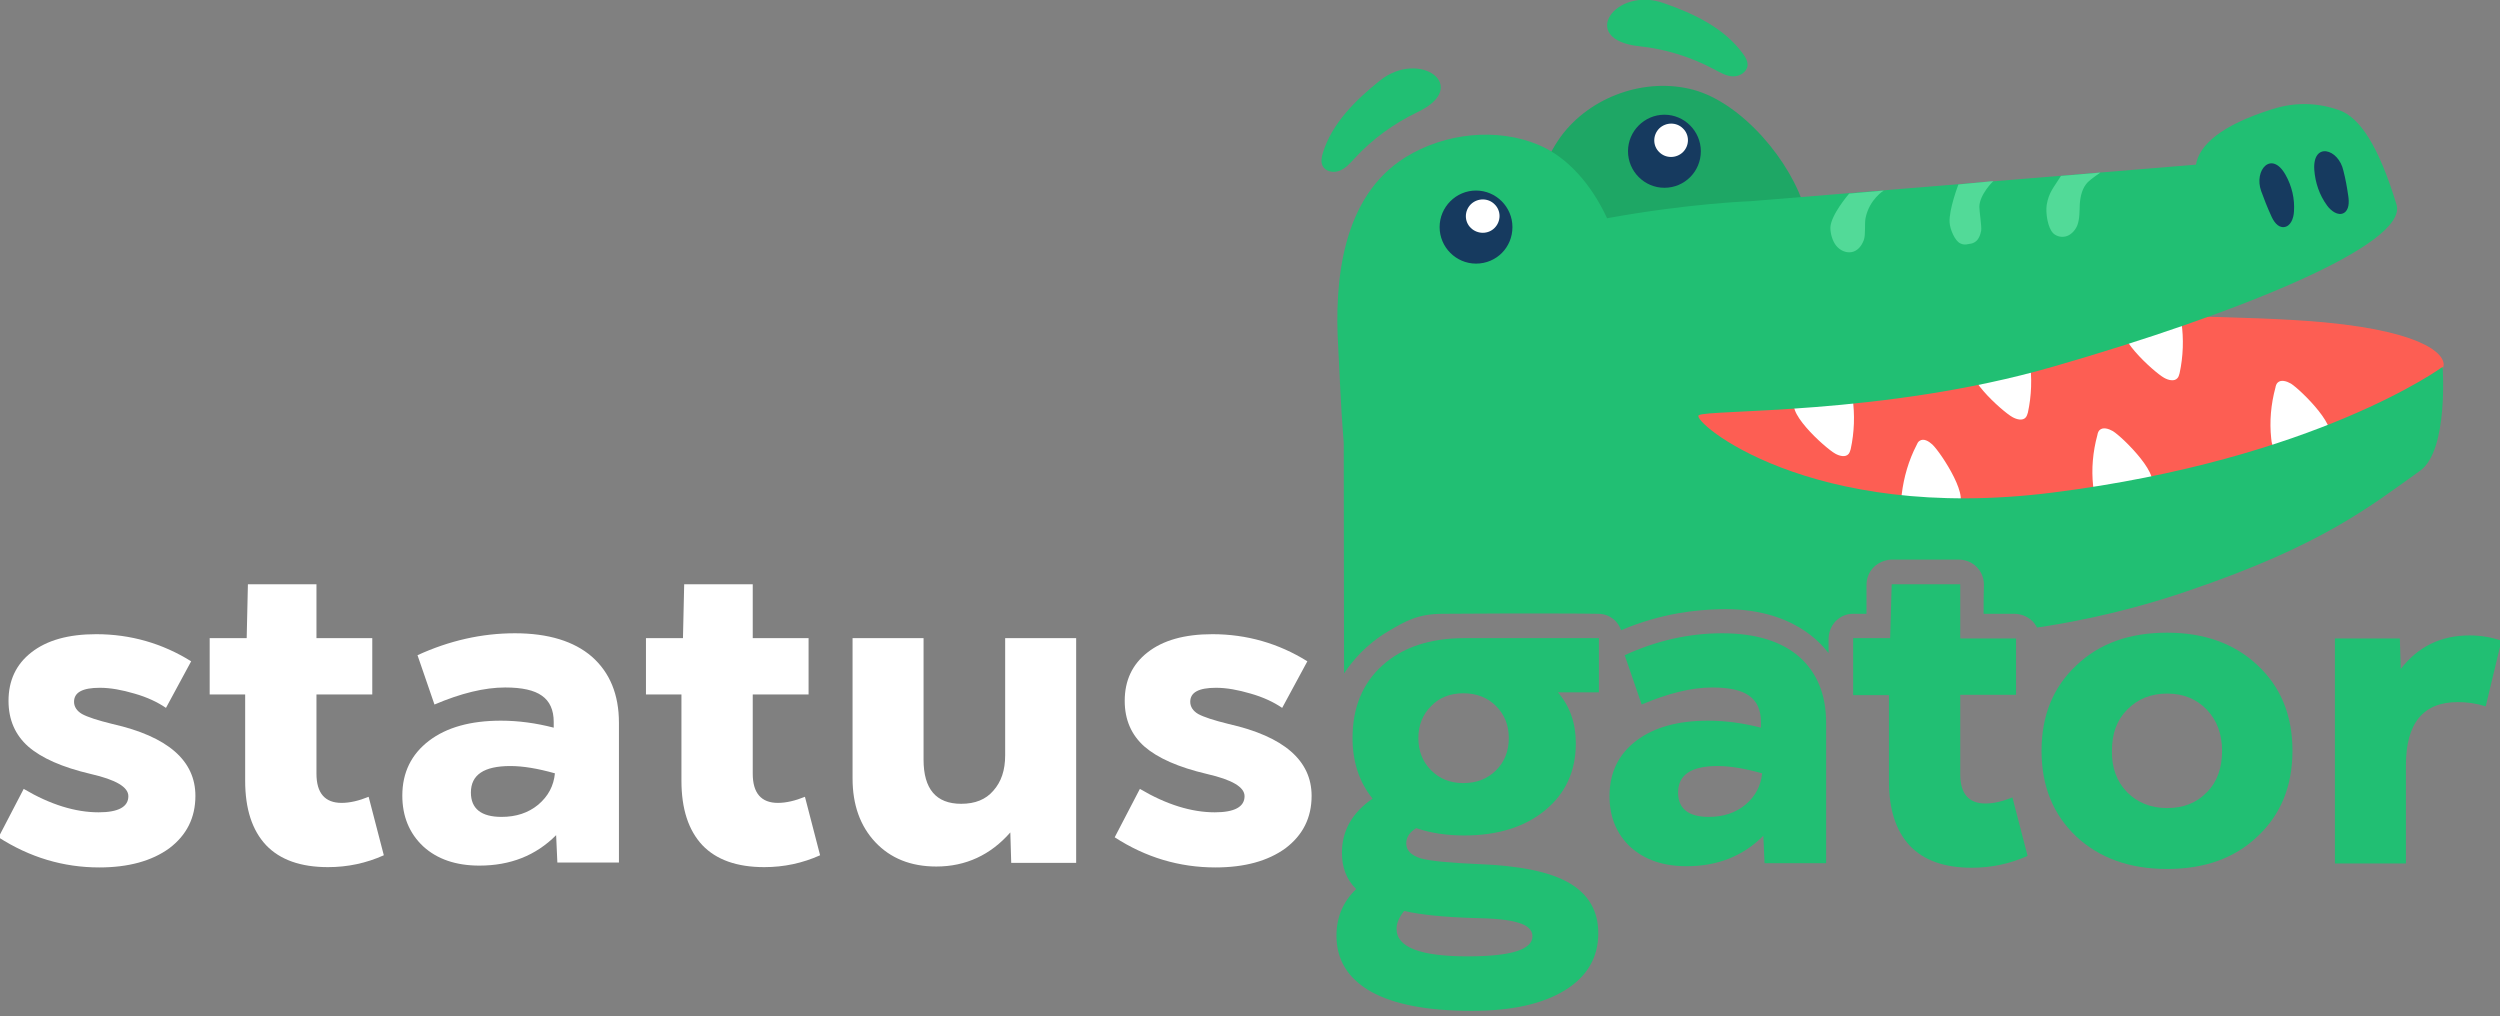 <svg xmlns:xlink="http://www.w3.org/1999/xlink"  xmlns="http://www.w3.org/2000/svg" width="123" height="50" viewBox="0 0 123 50" fill="none">
<rect x="0" y="0" width="123" height="50" fill="#808080" stroke="none"/>
<g clip-path="url(#clip0_0_1)">
<path d="M83.308 4.416C80.95 3.787 78.248 4.745 76.8 6.708C75.994 7.816 75.576 9.15 75.442 10.513C75.337 11.592 75.442 12.745 75.964 13.674C76.322 14.318 76.845 14.843 77.427 15.277C79.009 16.461 81.054 16.985 83.01 16.73C85.935 16.356 89.756 13.764 88.816 10.348C88.159 7.966 85.711 5.06 83.308 4.416Z" fill="#1EA765"/>
<path d="M81.89 9.239C80.904 9.239 80.098 8.431 80.098 7.442C80.098 6.453 80.904 5.644 81.89 5.644C82.875 5.644 83.681 6.453 83.681 7.442C83.681 8.445 82.875 9.239 81.89 9.239Z" fill="#163A5F"/>
<path d="M81.636 7.486C81.308 7.172 81.308 6.648 81.636 6.318C81.965 6.003 82.487 6.003 82.8 6.318C83.129 6.633 83.129 7.157 82.8 7.486C82.472 7.801 81.95 7.801 81.636 7.486Z" fill="white"/>
<path d="M69.725 5.524C68.575 6.079 67.516 6.843 66.65 7.787C66.426 8.026 66.217 8.281 65.903 8.401C65.605 8.521 65.202 8.446 65.067 8.146C64.978 7.951 65.023 7.742 65.082 7.532C65.53 6.064 66.695 4.925 67.889 3.966C69.859 2.393 72.412 4.266 69.725 5.524Z" fill="#21BF73"/>
<path d="M80.636 2.273C81.935 2.408 83.189 2.798 84.338 3.412C84.622 3.562 84.92 3.742 85.249 3.757C85.577 3.772 85.935 3.562 85.98 3.232C85.995 3.023 85.891 2.828 85.756 2.648C84.831 1.375 83.338 0.67 81.875 0.161C79.472 -0.708 77.621 1.944 80.636 2.273Z" fill="#21BF73"/>
<path d="M83.084 19.846C83.293 19.802 103.131 15.517 103.131 15.517C103.131 15.517 110.803 15.517 114.386 15.861C119.565 16.356 120.386 17.569 120.207 18.064C119.521 20.011 103.176 25.15 103.176 25.15L80.561 24.925L83.084 19.846Z" fill="#FD5E53"/>
<path d="M112.714 18.873C112.505 18.753 112.221 18.663 112.057 18.828C111.997 18.888 111.967 18.977 111.952 19.067C111.729 19.891 111.654 20.745 111.743 21.569C111.758 21.794 111.818 22.034 111.997 22.169C112.146 22.258 112.341 22.258 112.505 22.229C113.176 22.139 113.818 21.944 114.43 21.659C115.311 21.24 113.191 19.172 112.714 18.873Z" fill="white"/>
<path d="M90.294 22.319C90.503 22.438 90.801 22.513 90.951 22.334C91.01 22.259 91.025 22.184 91.055 22.094C91.234 21.27 91.264 20.401 91.145 19.577C91.115 19.352 91.055 19.113 90.861 18.993C90.712 18.903 90.518 18.918 90.354 18.963C89.697 19.083 89.055 19.307 88.458 19.622C87.592 20.056 89.801 22.049 90.294 22.319Z" fill="white"/>
<path d="M99.011 20.52C99.22 20.64 99.519 20.715 99.668 20.535C99.728 20.46 99.743 20.386 99.773 20.296C99.952 19.472 99.982 18.603 99.862 17.779C99.832 17.554 99.773 17.314 99.579 17.195C99.429 17.105 99.235 17.12 99.071 17.165C98.414 17.285 97.772 17.509 97.175 17.824C96.31 18.273 98.519 20.251 99.011 20.52Z" fill="white"/>
<path d="M95.071 21.869C94.892 21.704 94.638 21.554 94.444 21.689C94.369 21.734 94.325 21.824 94.295 21.899C93.907 22.648 93.668 23.472 93.563 24.326C93.533 24.55 93.533 24.805 93.698 24.955C93.817 25.075 94.011 25.105 94.19 25.12C94.862 25.165 95.534 25.12 96.19 24.955C97.116 24.73 95.489 22.258 95.071 21.869Z" fill="white"/>
<path d="M103.952 21.21C103.743 21.09 103.459 21 103.295 21.165C103.236 21.225 103.206 21.314 103.191 21.404C102.967 22.228 102.892 23.082 102.982 23.906C102.997 24.131 103.056 24.371 103.236 24.506C103.385 24.595 103.579 24.595 103.743 24.565C104.415 24.476 105.057 24.281 105.669 23.996C106.564 23.607 104.445 21.509 103.952 21.21Z" fill="white"/>
<path d="M106.474 18.588C106.683 18.707 106.982 18.782 107.131 18.603C107.191 18.543 107.206 18.453 107.236 18.363C107.415 17.539 107.445 16.67 107.325 15.846C107.295 15.621 107.236 15.382 107.042 15.262C106.892 15.172 106.698 15.187 106.534 15.232C105.877 15.352 105.236 15.576 104.638 15.891C103.773 16.325 105.982 18.318 106.474 18.588Z" fill="white"/>
<path d="M65.843 17.135C65.634 13.809 66.037 9.674 69.142 7.742C71.097 6.528 73.665 6.274 75.695 7.128C77.128 7.727 78.307 9.09 79.068 10.738C83.084 10.004 86.129 9.899 86.129 9.899C86.129 9.899 99.876 8.776 108.041 8.101C108.206 7.143 109.25 6.169 111.788 5.375C112.997 4.985 114.102 5.075 115.087 5.42C116.102 5.779 117.027 7.173 117.908 10.064C118.505 12.026 110.101 15.427 100.981 18.049C92.667 20.446 84.009 20.131 83.576 20.431C83.188 20.701 88.965 25.749 100.981 24.236C113.997 22.588 120.177 18.049 120.177 18.049C120.177 18.049 120.475 22.154 119.072 23.157C116.654 24.88 114.251 26.843 107.594 29.09C106.235 29.555 103.862 30.289 100.817 30.783C100.563 30.828 100.369 30.858 100.22 30.873C100.16 30.768 100.07 30.603 99.891 30.468C99.578 30.229 99.249 30.199 99.13 30.199C98.623 30.199 98.115 30.199 97.593 30.199C97.593 29.719 97.593 29.24 97.608 28.745C97.608 28.656 97.593 28.236 97.264 27.907C96.891 27.517 96.413 27.532 96.339 27.532C95.249 27.532 94.144 27.532 93.055 27.532C92.98 27.532 92.488 27.562 92.129 27.966C91.831 28.311 91.831 28.701 91.831 28.805C91.831 29.27 91.831 29.734 91.831 30.199C91.607 30.199 91.383 30.199 91.159 30.199C91.055 30.199 90.696 30.214 90.383 30.498C89.98 30.843 89.965 31.352 89.965 31.427C89.965 31.667 89.965 31.892 89.965 32.131C89.652 31.742 88.219 29.869 84.591 29.974C83.546 30.004 81.8 30.139 79.755 31.008C79.725 30.918 79.606 30.588 79.262 30.378C79.009 30.214 78.74 30.199 78.635 30.199C78.053 30.184 75.068 30.169 70.978 30.199C69.754 30.199 69.127 30.573 68.336 31.038C67.201 31.697 66.5 32.566 66.127 33.135C66.127 33.045 66.127 32.955 66.127 32.85C66.127 29.165 66.112 25.48 66.112 21.779C66.082 21.48 66.052 20.97 66.007 20.326C65.903 18.588 65.858 17.255 65.843 17.135Z" fill="#21BF73"/>
<path d="M90.98 9.524C90.98 9.524 90.07 10.573 90.055 11.202C90.055 11.502 90.159 11.861 90.339 12.086C90.518 12.311 90.816 12.461 91.115 12.401C91.398 12.341 91.592 12.101 91.697 11.816C91.801 11.547 91.727 11.008 91.786 10.723C91.98 9.794 92.682 9.375 92.682 9.375L90.98 9.524Z" fill="#52DA98"/>
<path d="M96.354 9.075C96.354 9.075 95.877 10.318 95.921 10.948C95.936 11.262 96.175 11.861 96.459 11.981C96.578 12.041 96.713 12.041 96.832 12.011C96.936 11.996 97.056 11.981 97.145 11.921C97.339 11.816 97.429 11.577 97.474 11.352C97.504 11.127 97.384 10.408 97.384 10.169C97.399 9.554 98.071 8.91 98.071 8.91L96.354 9.075Z" fill="#52DA98"/>
<path d="M101.4 8.655C101.057 9.209 100.803 9.449 100.698 10.078C100.639 10.468 100.743 11.217 101.027 11.486C101.206 11.651 101.489 11.696 101.713 11.606C101.937 11.516 102.116 11.307 102.206 11.082C102.325 10.752 102.31 10.393 102.325 10.048C102.355 9.644 102.445 9.239 102.728 8.955C102.893 8.79 103.34 8.49 103.34 8.49L101.4 8.655Z" fill="#52DA98"/>
<path d="M72.621 12.97C71.635 12.97 70.829 12.161 70.829 11.172C70.829 10.184 71.635 9.375 72.621 9.375C73.606 9.375 74.412 10.184 74.412 11.172C74.412 12.176 73.621 12.97 72.621 12.97Z" fill="#163A5F"/>
<path d="M72.367 11.217C72.038 10.902 72.038 10.378 72.367 10.049C72.695 9.734 73.218 9.734 73.531 10.049C73.859 10.363 73.859 10.887 73.531 11.217C73.218 11.532 72.695 11.532 72.367 11.217Z" fill="white"/>
<path d="M112.445 8.596C112.759 9.15 112.908 9.779 112.863 10.409C112.848 10.738 112.699 11.143 112.37 11.173C112.057 11.203 111.848 10.873 111.729 10.588C111.549 10.199 111.4 9.809 111.251 9.405C110.878 8.371 111.758 7.382 112.445 8.596Z" fill="#163A5F"/>
<path d="M113.863 8.356C113.908 8.985 114.117 9.599 114.49 10.109C114.684 10.378 115.028 10.633 115.311 10.483C115.58 10.334 115.58 9.944 115.535 9.644C115.475 9.225 115.401 8.805 115.296 8.401C115.058 7.307 113.774 6.963 113.863 8.356Z" fill="#163A5F"/>
<path d="M65.754 46.034C65.754 45.12 66.082 44.356 66.724 43.742C66.247 43.277 66.023 42.678 66.023 41.959C66.023 40.865 66.53 39.981 67.53 39.292C66.874 38.483 66.545 37.48 66.545 36.311C66.545 34.813 67.038 33.614 68.023 32.73C69.008 31.847 70.352 31.397 72.038 31.397H78.666V34.064H76.651C77.233 34.738 77.531 35.577 77.531 36.566C77.531 37.944 77.024 39.038 76.024 39.862C75.024 40.686 73.695 41.105 72.038 41.105C71.173 41.105 70.382 40.985 69.68 40.745C69.352 40.94 69.187 41.195 69.187 41.495C69.187 41.839 69.426 42.079 69.889 42.229C70.382 42.364 71.322 42.453 72.725 42.513C74.755 42.588 76.248 42.888 77.203 43.442C78.158 43.996 78.636 44.82 78.636 45.914C78.636 47.113 78.084 48.056 76.979 48.73C75.874 49.405 74.352 49.734 72.412 49.734C70.232 49.734 68.59 49.42 67.456 48.791C66.321 48.146 65.754 47.232 65.754 46.034ZM69.784 36.311C69.784 36.955 69.993 37.48 70.411 37.899C70.829 38.319 71.352 38.528 71.994 38.528C72.65 38.528 73.188 38.319 73.606 37.899C74.024 37.48 74.233 36.955 74.233 36.311C74.233 35.682 74.024 35.157 73.606 34.738C73.188 34.319 72.65 34.109 71.994 34.109C71.352 34.109 70.814 34.319 70.411 34.738C69.993 35.157 69.784 35.682 69.784 36.311ZM68.71 45.704C68.71 46.603 69.874 47.053 72.203 47.053C74.337 47.053 75.397 46.723 75.397 46.064C75.397 45.764 75.173 45.539 74.725 45.405C74.277 45.255 73.516 45.18 72.456 45.165C71.068 45.12 69.949 45.015 69.083 44.82C68.844 45.12 68.71 45.405 68.71 45.704Z" fill="#21BF73"/>
<path d="M80.502 36.445C81.368 35.786 82.547 35.457 84.039 35.457C84.905 35.457 85.756 35.577 86.637 35.801V35.517C86.637 34.932 86.443 34.498 86.055 34.228C85.681 33.959 85.084 33.824 84.248 33.824C83.233 33.824 82.069 34.108 80.77 34.663L79.935 32.236C81.502 31.517 83.099 31.157 84.726 31.157C86.368 31.157 87.637 31.547 88.517 32.31C89.398 33.09 89.846 34.168 89.846 35.577V42.468H86.816L86.756 41.12C85.756 42.123 84.502 42.618 82.98 42.618C81.83 42.618 80.92 42.303 80.218 41.674C79.532 41.03 79.188 40.191 79.188 39.172C79.188 38.003 79.636 37.105 80.502 36.445ZM82.562 38.992C82.562 39.786 83.069 40.191 84.069 40.191C84.786 40.191 85.383 39.996 85.875 39.591C86.368 39.172 86.637 38.663 86.696 38.048C85.846 37.809 85.129 37.689 84.502 37.689C83.204 37.689 82.562 38.123 82.562 38.992Z" fill="#21BF73"/>
<path d="M91.175 34.169V31.397H92.996L93.07 28.745H96.444V31.412H99.19V34.184H96.444V38.094C96.444 39.053 96.862 39.532 97.683 39.532C98.086 39.532 98.533 39.427 99.011 39.232L99.757 42.109C98.892 42.498 97.981 42.693 97.011 42.693C95.668 42.693 94.653 42.333 93.966 41.614C93.279 40.88 92.936 39.831 92.936 38.438V34.199H91.175V34.169Z" fill="#21BF73"/>
<path d="M102.161 32.731C103.295 31.652 104.773 31.128 106.624 31.128C108.46 31.128 109.938 31.667 111.072 32.731C112.222 33.809 112.789 35.203 112.789 36.94C112.789 38.663 112.222 40.072 111.072 41.15C109.938 42.229 108.46 42.753 106.624 42.753C104.773 42.753 103.28 42.214 102.146 41.15C101.012 40.072 100.444 38.678 100.444 36.94C100.444 35.203 101.012 33.809 102.161 32.731ZM104.654 38.978C105.161 39.487 105.818 39.757 106.624 39.757C107.43 39.757 108.072 39.502 108.579 38.978C109.087 38.468 109.326 37.779 109.326 36.94C109.326 36.117 109.072 35.442 108.579 34.918C108.072 34.394 107.43 34.124 106.624 34.124C105.818 34.124 105.161 34.394 104.654 34.918C104.146 35.427 103.907 36.102 103.907 36.94C103.892 37.779 104.146 38.453 104.654 38.978Z" fill="#21BF73"/>
<path d="M118.072 31.412L118.117 32.91C118.968 31.816 120.087 31.262 121.505 31.262C122.043 31.262 122.565 31.352 123.073 31.516L122.297 34.752C121.819 34.602 121.371 34.543 120.923 34.543C119.222 34.543 118.371 35.576 118.371 37.659V42.483H114.878V31.412H118.072Z" fill="#21BF73"/>
<path d="M-0.073 41.195L1.166 38.813C2.479 39.592 3.718 39.966 4.853 39.966C5.823 39.966 6.315 39.697 6.315 39.172C6.315 38.723 5.703 38.363 4.464 38.079C3.061 37.749 2.046 37.3 1.39 36.73C0.748 36.161 0.419 35.412 0.419 34.483C0.419 33.48 0.792 32.685 1.539 32.101C2.3 31.502 3.36 31.202 4.733 31.202C6.42 31.202 7.987 31.652 9.405 32.536L8.166 34.828C7.748 34.543 7.241 34.303 6.614 34.124C6.002 33.944 5.435 33.839 4.912 33.839C4.061 33.839 3.643 34.064 3.643 34.528C3.643 34.768 3.778 34.978 4.032 35.127C4.3 35.277 4.808 35.442 5.539 35.622C8.256 36.236 9.614 37.42 9.614 39.157C9.614 40.236 9.181 41.09 8.331 41.734C7.465 42.363 6.315 42.678 4.882 42.678C3.121 42.678 1.464 42.184 -0.073 41.195Z" fill="white"/>
<path d="M10.316 34.169V31.397H12.137L12.197 28.745H15.57V31.397H18.316V34.169H15.57V38.064C15.57 39.023 15.988 39.502 16.809 39.502C17.212 39.502 17.66 39.397 18.137 39.202L18.884 42.079C18.018 42.468 17.107 42.663 16.137 42.663C14.794 42.663 13.779 42.303 13.092 41.584C12.405 40.85 12.062 39.801 12.062 38.408V34.169H10.316Z" fill="white"/>
<path d="M21.108 36.445C21.974 35.786 23.153 35.457 24.645 35.457C25.511 35.457 26.377 35.577 27.243 35.801V35.517C27.243 34.932 27.049 34.498 26.66 34.228C26.287 33.959 25.69 33.824 24.854 33.824C23.839 33.824 22.675 34.108 21.376 34.663L20.541 32.236C22.108 31.517 23.705 31.157 25.332 31.157C26.974 31.157 28.243 31.547 29.123 32.31C30.004 33.09 30.452 34.168 30.452 35.562V42.438H27.422L27.362 41.09C26.362 42.093 25.108 42.588 23.586 42.588C22.436 42.588 21.511 42.273 20.824 41.644C20.137 41 19.794 40.161 19.794 39.142C19.794 38.003 20.242 37.105 21.108 36.445ZM23.168 38.992C23.168 39.786 23.675 40.191 24.675 40.191C25.392 40.191 25.989 39.996 26.481 39.591C26.974 39.172 27.243 38.663 27.302 38.048C26.452 37.809 25.735 37.689 25.108 37.689C23.809 37.689 23.168 38.123 23.168 38.992Z" fill="white"/>
<path d="M31.781 34.169V31.397H33.602L33.662 28.745H37.035V31.397H39.782V34.169H37.035V38.064C37.035 39.023 37.453 39.502 38.274 39.502C38.677 39.502 39.125 39.397 39.603 39.202L40.349 42.079C39.483 42.468 38.573 42.663 37.602 42.663C36.259 42.663 35.244 42.303 34.557 41.584C33.871 40.85 33.527 39.801 33.527 38.408V34.169H31.781Z" fill="white"/>
<path d="M41.946 31.397H45.439V37.375C45.439 38.813 46.051 39.547 47.29 39.547C47.976 39.547 48.499 39.337 48.872 38.903C49.26 38.468 49.454 37.899 49.454 37.165V31.397H52.947V42.453H49.752L49.708 40.955C48.737 42.064 47.514 42.633 46.066 42.633C44.812 42.633 43.812 42.229 43.065 41.435C42.319 40.641 41.946 39.592 41.946 38.304V31.397Z" fill="white"/>
<path d="M54.843 41.195L56.082 38.813C57.395 39.592 58.635 39.966 59.769 39.966C60.739 39.966 61.232 39.697 61.232 39.172C61.232 38.723 60.62 38.363 59.381 38.079C57.978 37.749 56.963 37.3 56.306 36.73C55.664 36.161 55.336 35.412 55.336 34.483C55.336 33.48 55.709 32.685 56.455 32.101C57.216 31.502 58.276 31.202 59.65 31.202C61.336 31.202 62.904 31.652 64.322 32.536L63.083 34.828C62.665 34.543 62.157 34.303 61.53 34.124C60.918 33.944 60.351 33.839 59.829 33.839C58.978 33.839 58.56 34.064 58.56 34.528C58.56 34.768 58.694 34.978 58.948 35.127C59.217 35.277 59.724 35.442 60.456 35.622C63.172 36.236 64.531 37.42 64.531 39.157C64.531 40.236 64.098 41.09 63.247 41.734C62.381 42.363 61.232 42.678 59.799 42.678C58.023 42.678 56.366 42.184 54.843 41.195Z" fill="white"/>
</g>
<defs>
<clipPath id="clip0_0_1">
<rect width="123" height="50" fill="white"/>
</clipPath>
</defs>
</svg>